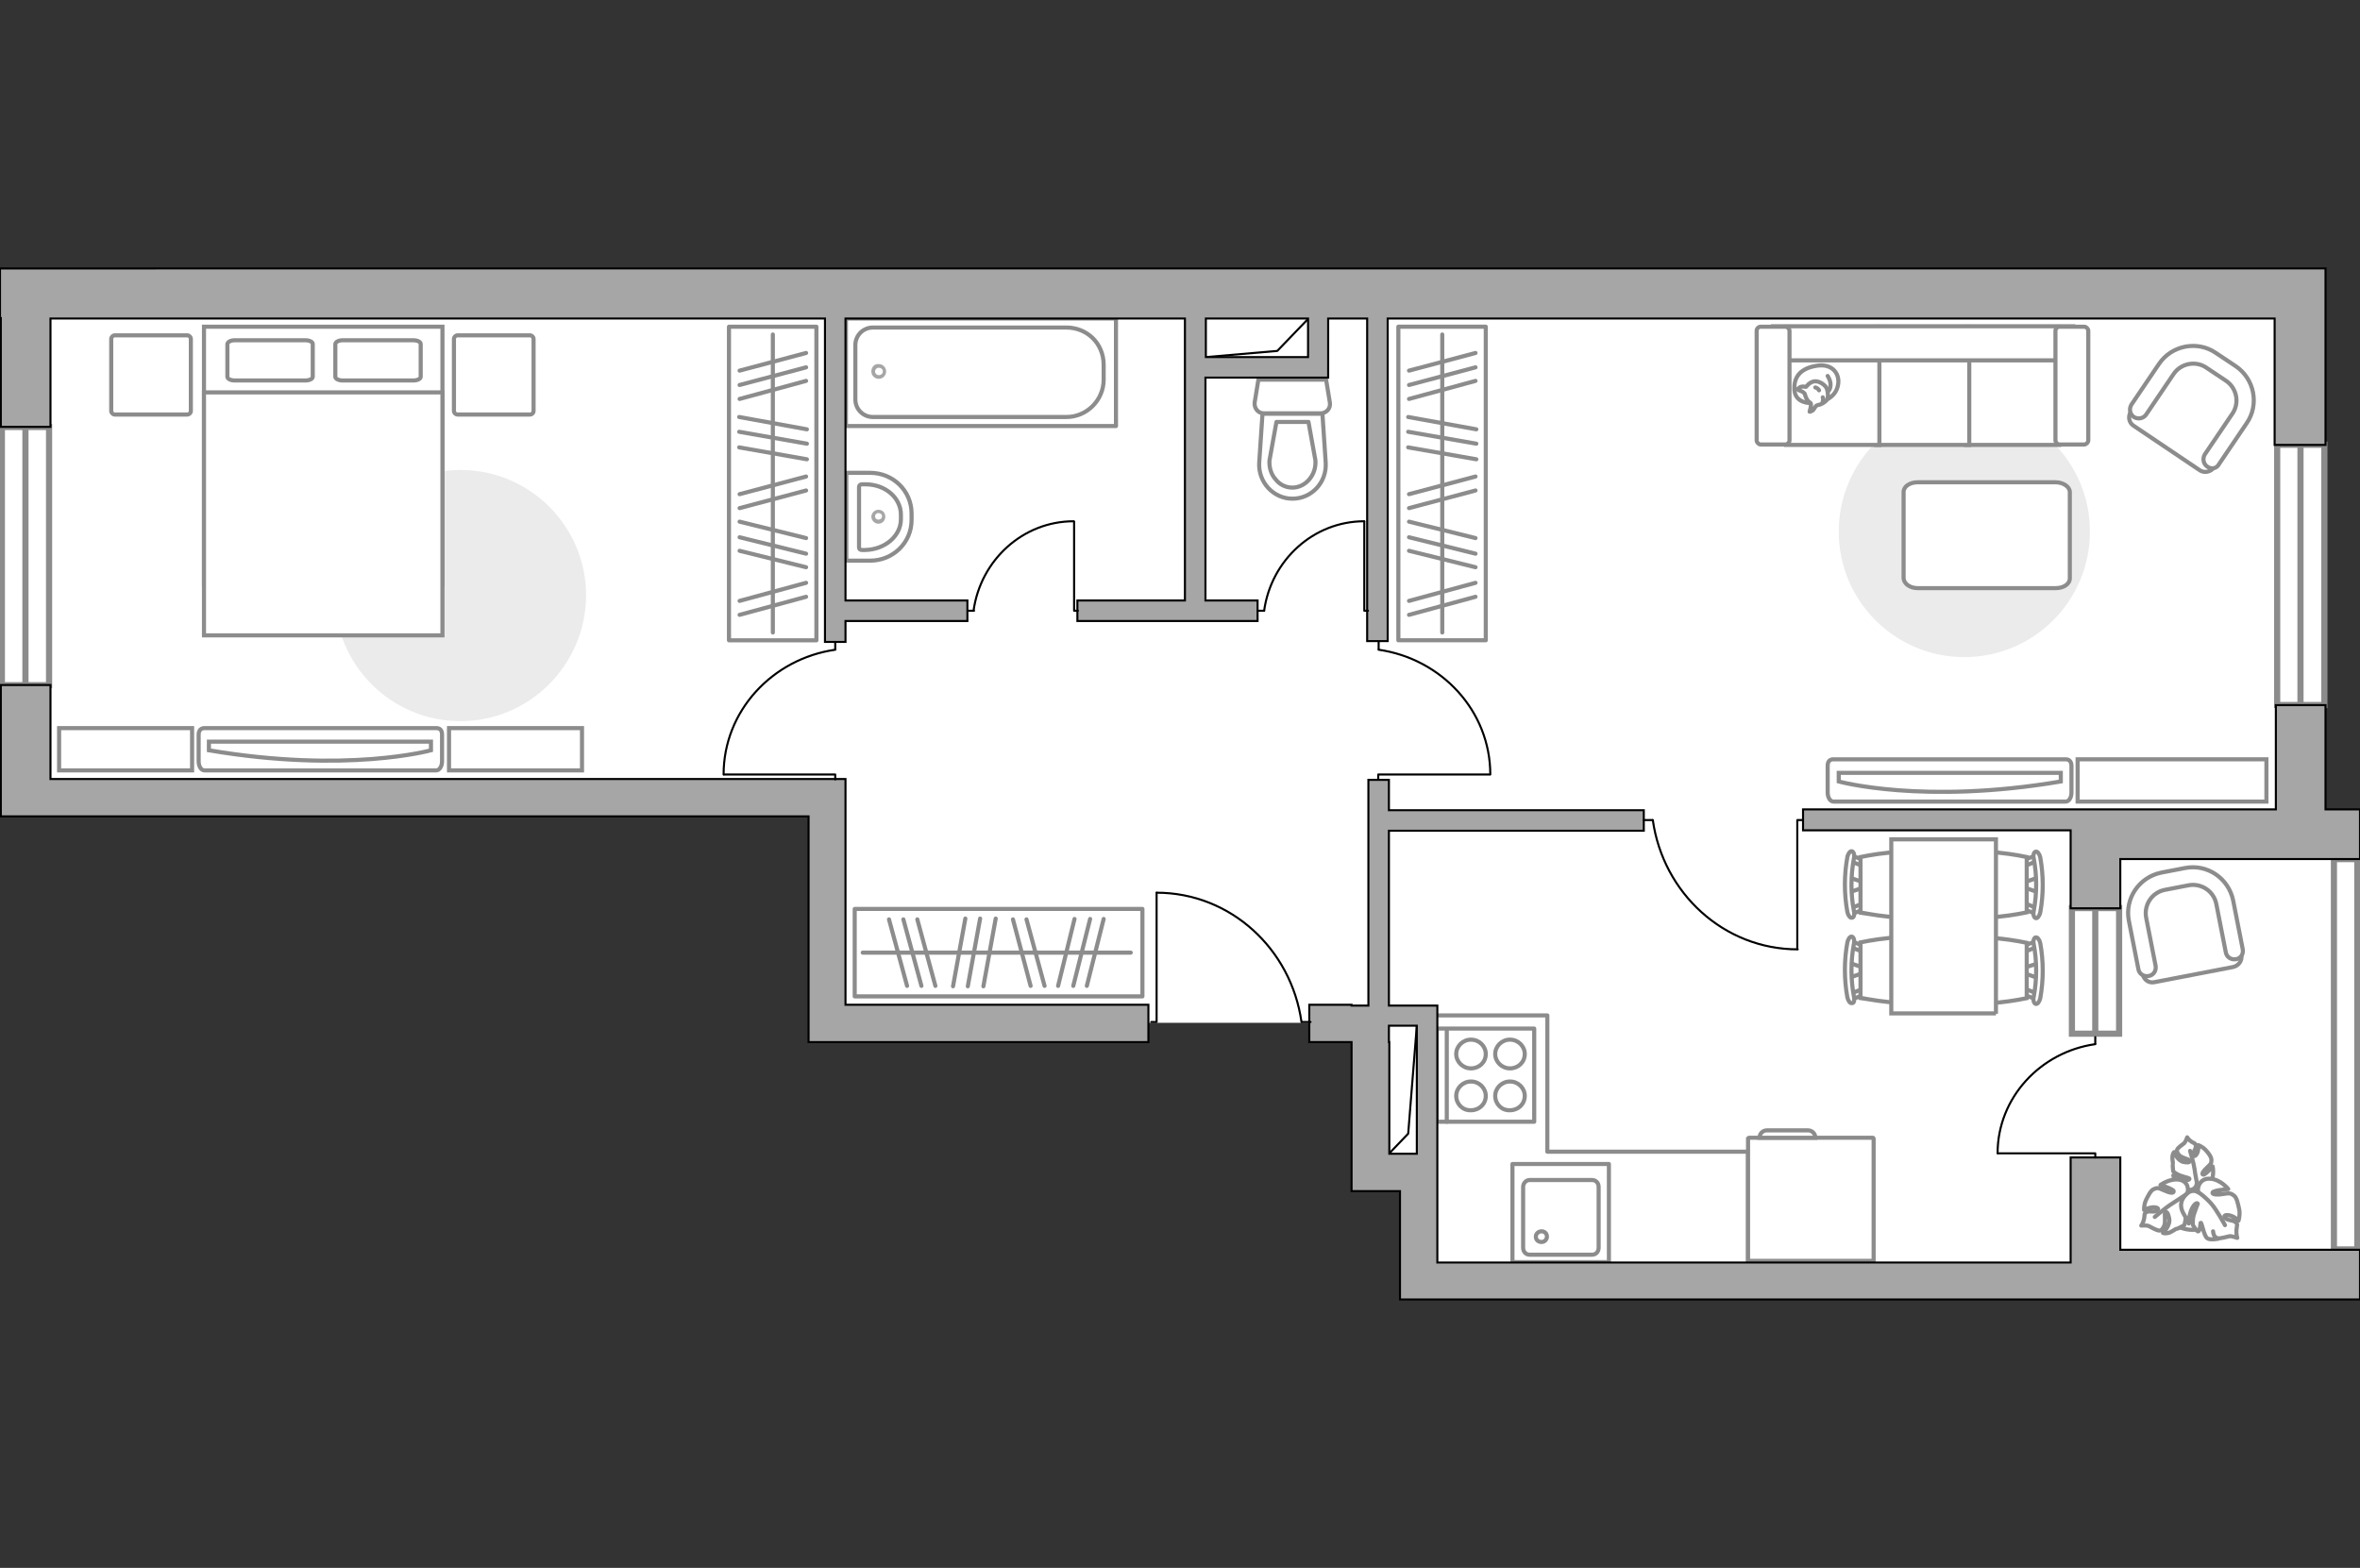 <?xml version="1.0" encoding="utf-8"?>
<!-- Generator: Adobe Illustrator 24.0.1, SVG Export Plug-In . SVG Version: 6.00 Build 0)  -->
<svg version="1.1" xmlns="http://www.w3.org/2000/svg" xmlns:xlink="http://www.w3.org/1999/xlink" x="0px" y="0px"
	 viewBox="0 0 575 382" style="enable-background:new 0 0 575 382;" xml:space="preserve">
<rect x="0" y="0" width="575" height="382" fill="#333333" stroke="none"/>
<style type="text/css">
	.st0{fill:#FFFFFF;}
	.st1{fill:#FFFFFF;stroke:#8C8C8C;stroke-miterlimit:10;}
	.st2{fill:#FFFFFF;stroke:#8C8C8C;stroke-linecap:round;stroke-linejoin:round;stroke-miterlimit:10;}
	.st3{fill:none;stroke:#8C8C8C;stroke-linecap:round;stroke-linejoin:round;stroke-miterlimit:10;}
	.st4{fill:#EBEBEB;}
	.st5{fill:#FFFFFF;stroke:#8C8C8C;stroke-width:1.5;stroke-linecap:round;stroke-miterlimit:10;}
	.st6{fill:#A6A6A6;}
	.st7{fill:none;stroke:#000000;stroke-width:0.5;stroke-linecap:round;stroke-linejoin:round;stroke-miterlimit:10;}
	.st8{fill:#A6A6A6;stroke:#000000;stroke-width:0.5;stroke-miterlimit:10;}
</style>
<g id="bg_1_">
	<polygon class="st0" points="568.9,310.3 568.9,201.8 560.5,201.8 560.5,193.2 560.5,129.7 560.5,76.3 6.2,76.3 6.2,193.2 
		201.6,193.2 201.6,249.2 333.8,249.2 333.8,285.5 346.4,285.5 346.4,310.3 	"/>
</g>
<g id="furniture_1_">
	<g>
		<path id="Vector_37_4_" class="st1" d="M544.1,235.6l-19.2,3.7c-1.3,0.3-2.6-0.6-2.8-1.9l-2.6-13.3c-1-4.8,2.2-9.5,7.1-10.5
			l6.4-1.2c4.8-1,9.5,2.2,10.5,7.1l2.6,13.3C546.3,234.1,545.4,235.3,544.1,235.6z"/>
		<path id="Vector_38_3_" class="st1" d="M544.8,233.7c-1.2,0.2-2.3-0.5-2.5-1.7l-2.3-11.7c-0.6-3.2-3.7-5.2-6.8-4.6l-5.7,1.1
			c-3.2,0.6-5.2,3.7-4.6,6.8l2.3,11.7c0.2,1.2-0.5,2.3-1.7,2.5c-1.2,0.2-2.3-0.5-2.5-1.7l-2.3-11.7c-1.1-5.5,2.5-10.7,7.9-11.8
			l5.7-1.1c5.5-1.1,10.7,2.5,11.8,7.9l2.3,11.7C546.7,232.4,546,233.5,544.8,233.7z"/>
	</g>
	<g>
		<path id="Vector_60_1_" class="st1" d="M535.4,285.8c-4.9-0.9-9.2,3.3-8.2,8.2c0.5,2.8,2.7,5,5.5,5.5c4.9,1,9.2-3.3,8.3-8.2
			C540.4,288.6,538.2,286.3,535.4,285.8z"/>
		<path class="st2" d="M535.2,288.4c0,0,0,1.2-1.4,1.5c-1.3,0.3-2.7,0.2-3.5-1.6c-0.8-1.8-0.8-1.9-0.8-1.9s1.8,1,2.9,1.1
			c1.1,0.1,1.1-0.3,1-0.4c-0.1-0.1-2-0.5-2.9-1c-0.9-0.5-1-0.7-1-0.7s-0.2-1.6-0.1-1.8c0.1-0.2-0.2-1.2-0.1-1.9c0.1-0.7,0.4-1,0.4-1
			s0.8,2.1,2.3,2.4c1.6,0.3,1.6-0.1,1.4-0.4c-0.2-0.3-1.8-0.6-2.4-1.2c-0.6-0.6-0.7-1.2-0.5-1.5c0.2-0.4,1.3-1.2,1.7-1.5
			c0.3-0.3,0.7-1.4,0.7-1.4s0.3,0.6,1.1,1.1c0.8,0.5,0.9,0.3,1,1c0.1,0.7-0.8,1.5-0.6,2.2c0.2,0.7,0.9-0.1,1.1-0.9
			c0.2-0.8,0.1-1.5,0.1-1.5s0.9,0.3,1.7,1.1c0.8,0.8,1.5,1.8,1.5,2.5c0,0.7,0,0.9-1,1.8c-1,0.9-1.5,1.7-1,1.8c0.5,0.1,2.3-2,2.3-2
			s0.5,2.2-0.5,3.9C537.7,289.8,535.8,289.2,535.2,288.4z"/>
		<path class="st3" d="M533.6,280.4c0,0,0.9,3,1.1,4.5c0.1,1,0.5,2.8,0.6,3.5c0.2,1.1,0,2.2-0.4,3.2"/>
		<path class="st2" d="M532.8,291c0,0,1.3-0.5,2.3,0.8c0.9,1.3,1.4,2.8-0.1,4.5c-1.5,1.7-1.7,1.8-1.7,1.8s0.3-2.4-0.1-3.6
			c-0.4-1.2-0.9-1-0.9-0.9c0,0.1,0.4,2.4,0.2,3.5c-0.2,1.2-0.3,1.4-0.3,1.4s-1.6,0.9-1.9,0.9c-0.3,0-1.2,0.8-2,1
			c-0.8,0.2-1.3,0-1.3,0s1.9-1.8,1.5-3.6c-0.4-1.8-0.8-1.6-1-1.3c-0.2,0.3,0.2,2.2-0.2,3.1c-0.4,1-0.9,1.3-1.4,1.2
			c-0.5-0.1-1.9-0.8-2.4-1.1c-0.5-0.2-1.8-0.1-1.8-0.1s0.5-0.6,0.7-1.7c0.2-1.1-0.1-1.1,0.6-1.6c0.7-0.4,1.9,0.2,2.6-0.4
			c0.7-0.6-0.5-0.9-1.5-0.7c-1,0.2-1.7,0.6-1.7,0.6s-0.1-1.1,0.4-2.3c0.6-1.2,1.2-2.5,2-2.8c0.8-0.3,0.9-0.4,2.4,0.3
			c1.5,0.7,2.5,0.8,2.4,0.2c-0.1-0.5-3.2-1.5-3.2-1.5s2.2-1.6,4.4-1.3C533.2,287.7,533.4,290,532.8,291z"/>
		<path class="st3" d="M525,296.5c0,0,2.8-2.4,4.3-3.3c1-0.6,2.7-1.8,3.5-2.3c1.1-0.7,2.3-1,3.6-1.1"/>
		<g>
			<path class="st2" d="M539.2,300c0.1,1.1,0.6,1.6,1.2,1.7c0.5,0.1,2.3-0.4,2.8-0.5c0.5-0.1,1.9,0.4,1.9,0.4s-0.3-0.8-0.2-2
				c0.1-1.2,0.4-1.2-0.2-1.8c-0.6-0.6-2.1-0.4-2.6-1.1c-0.6-0.8,0.8-0.8,1.7-0.4c1,0.4,1.6,1.1,1.6,1.1s0.4-1.2,0.2-2.6
				c-0.3-1.4-0.6-3-1.3-3.5c-0.7-0.5-0.9-0.7-2.6-0.4s-2.9,0.1-2.6-0.4c0.3-0.5,3.8-0.8,3.8-0.8s-1.8-2.3-4.3-2.5
				c-2.5-0.3-3.4,2.1-3,3.3c0,0-1.3-0.9-2.6,0.2c-1.3,1.1-2.2,2.6-1.1,4.8c1.2,2.2,1.3,2.3,1.3,2.3s0.3-2.6,1.1-3.8
				c0.8-1.2,1.2-0.8,1.2-0.7c0,0.1-1.1,2.4-1.2,3.7c-0.1,1.3,0,1.5,0,1.5s1,1.7,1.3,1.5c0.5-0.2,0.5-2.2,0.6-2.1
				c0.3,0.1,0.8,3.3,1.6,3.8c0.7,0.5,2.7,0.1,2.7,0.1"/>
			<path class="st3" d="M542.1,298.5c0,0-2.1-3.9-3.4-5.3c-0.8-0.9-2.1-2.1-3.2-2.8"/>
		</g>
	</g>
	<path id="Vector_51_2_" class="st4" d="M112.2,175.7c-16.9,0-30.6-13.7-30.6-30.6c0-16.9,13.7-30.6,30.6-30.6
		c16.9,0,30.6,13.7,30.6,30.6C142.7,162,129,175.7,112.2,175.7z"/>
	<g>
		<path id="Vector_90_3_" class="st1" d="M106.3,187.7c0.7,0,1.4-0.9,1.4-2.2V179c0-1.2-0.6-1.6-1.4-1.6H49.8
			c-0.7,0-1.4,0.4-1.4,1.6v6.5c0,1.2,0.6,2.2,1.4,2.2H106.3z"/>
		<path id="Vector_91_3_" class="st1" d="M50.9,180.7h54.1l0,2.1c0,0-20.5,5.7-54.1,0L50.9,180.7z"/>
	</g>
	<path id="Vector_92_6_" class="st1" d="M14.4,177.4h32.4v10.3H14.4V177.4z"/>
	<path id="Vector_92_3_" class="st1" d="M109.4,177.4h32.4v10.3h-32.4V177.4z"/>
	<path id="Vector_97_4_" class="st2" d="M45.6,101H28c-0.5,0-0.9-0.4-0.9-0.9V82.6c0-0.5,0.4-0.9,0.9-0.9h17.6
		c0.5,0,0.9,0.4,0.9,0.9v17.6C46.5,100.6,46.1,101,45.6,101z"/>
	<path id="Vector_97_1_" class="st2" d="M129.1,101h-17.6c-0.5,0-0.9-0.4-0.9-0.9V82.6c0-0.5,0.4-0.9,0.9-0.9h17.6
		c0.5,0,0.9,0.4,0.9,0.9v17.6C130,100.6,129.6,101,129.1,101z"/>
	<path id="Vector_98_1_" class="st1" d="M107.8,142.4H49.7V79.6h58.1V142.4z"/>
	<path id="Vector_99_1_" class="st1" d="M49.7,154.8h58.1V95.6H56.6h-6.9v8V154.8z"/>
	<path id="Vector_100_1_" class="st3" d="M83.5,82.9h17.2c1,0,1.8,0.4,1.8,0.9v8c0,0.5-0.8,0.9-1.8,0.9H83.5c-1,0-1.8-0.4-1.8-0.9
		v-8C81.8,83.3,82.5,82.9,83.5,82.9z"/>
	<path id="Vector_101_1_" class="st3" d="M57.2,82.9h17.2c1,0,1.8,0.4,1.8,0.9v8c0,0.5-0.8,0.9-1.8,0.9H57.2c-1,0-1.8-0.4-1.8-0.9
		v-8C55.5,83.3,56.2,82.9,57.2,82.9z"/>
	
		<rect x="150.1" y="107.1" transform="matrix(6.123234e-17 -1 1 6.123234e-17 70.51 306.105)" class="st3" width="76.4" height="21.3"/>
	<line class="st3" x1="196.6" y1="111.9" x2="180.1" y2="109"/>
	<line class="st3" x1="196.6" y1="108.1" x2="180.1" y2="105.2"/>
	<line class="st3" x1="196.6" y1="104.6" x2="180.1" y2="101.6"/>
	<line class="st3" x1="196.4" y1="92.8" x2="180.2" y2="97.2"/>
	<line class="st3" x1="196.4" y1="89.5" x2="180.2" y2="93.8"/>
	<line class="st3" x1="196.4" y1="119.5" x2="180.2" y2="123.8"/>
	<line class="st3" x1="196.4" y1="116.1" x2="180.2" y2="120.4"/>
	<line class="st3" x1="196.4" y1="145.4" x2="180.2" y2="149.8"/>
	<line class="st3" x1="196.4" y1="142" x2="180.2" y2="146.4"/>
	<line class="st3" x1="196.4" y1="86" x2="180.2" y2="90.3"/>
	<line class="st3" x1="196.4" y1="138.2" x2="180.2" y2="134.2"/>
	<line class="st3" x1="196.4" y1="131.1" x2="180.2" y2="127.1"/>
	<line class="st3" x1="196.4" y1="134.9" x2="180.2" y2="130.9"/>
	<line class="st3" x1="188.3" y1="154.1" x2="188.3" y2="81.5"/>
	
		<rect x="208.2" y="221.4" transform="matrix(-1 -1.224647e-16 1.224647e-16 -1 486.544 464.156)" class="st3" width="70.1" height="21.3"/>
	<line class="st3" x1="242.6" y1="223.8" x2="239.6" y2="240.3"/>
	<line class="st3" x1="238.8" y1="223.8" x2="235.8" y2="240.3"/>
	<line class="st3" x1="235.2" y1="223.8" x2="232.2" y2="240.3"/>
	<line class="st3" x1="223.5" y1="224" x2="227.9" y2="240.2"/>
	<line class="st3" x1="220.1" y1="224" x2="224.5" y2="240.2"/>
	<line class="st3" x1="250.1" y1="224" x2="254.5" y2="240.2"/>
	<line class="st3" x1="246.8" y1="224" x2="251.1" y2="240.2"/>
	<line class="st3" x1="216.6" y1="224" x2="221" y2="240.2"/>
	<line class="st3" x1="268.9" y1="223.9" x2="264.8" y2="240.2"/>
	<line class="st3" x1="261.8" y1="223.9" x2="257.8" y2="240.2"/>
	<line class="st3" x1="265.6" y1="223.9" x2="261.5" y2="240.2"/>
	<line class="st3" x1="275.5" y1="232.1" x2="210.2" y2="232.1"/>
	
		<rect x="313.2" y="107.1" transform="matrix(6.123234e-17 -1 1 6.123234e-17 233.602 469.197)" class="st3" width="76.4" height="21.3"/>
	<line class="st3" x1="359.7" y1="111.9" x2="343.1" y2="109"/>
	<line class="st3" x1="359.7" y1="108.1" x2="343.1" y2="105.2"/>
	<line class="st3" x1="359.7" y1="104.6" x2="343.1" y2="101.6"/>
	<line class="st3" x1="359.5" y1="92.8" x2="343.3" y2="97.2"/>
	<line class="st3" x1="359.5" y1="89.5" x2="343.3" y2="93.8"/>
	<line class="st3" x1="359.5" y1="119.5" x2="343.3" y2="123.8"/>
	<line class="st3" x1="359.5" y1="116.1" x2="343.3" y2="120.4"/>
	<line class="st3" x1="359.5" y1="145.4" x2="343.3" y2="149.8"/>
	<line class="st3" x1="359.5" y1="142" x2="343.3" y2="146.4"/>
	<line class="st3" x1="359.5" y1="86" x2="343.3" y2="90.3"/>
	<line class="st3" x1="359.5" y1="138.2" x2="343.3" y2="134.2"/>
	<line class="st3" x1="359.5" y1="131.1" x2="343.3" y2="127.1"/>
	<line class="st3" x1="359.5" y1="134.9" x2="343.3" y2="130.9"/>
	<line class="st3" x1="351.4" y1="154.1" x2="351.4" y2="81.5"/>
	<g>
		<path id="Vector_90_2_" class="st1" d="M446.7,195.3c-0.7,0-1.4-0.9-1.4-2.2v-6.5c0-1.2,0.6-1.6,1.4-1.6h56.6
			c0.7,0,1.4,0.4,1.4,1.6v6.5c0,1.2-0.6,2.2-1.4,2.2H446.7z"/>
		<path id="Vector_91_2_" class="st1" d="M502.1,188.3h-54.1l0,2.1c0,0,20.5,5.7,54.1,0L502.1,188.3z"/>
	</g>
	<path id="Vector_92_2_" class="st1" d="M552.2,185h-46v10.3h46V185z"/>
	<path id="Vector_51_1_" class="st4" d="M478.6,160.1c16.9,0,30.6-13.7,30.6-30.6c0-16.9-13.7-30.6-30.6-30.6
		c-16.9,0-30.6,13.7-30.6,30.6C448,146.4,461.7,160.1,478.6,160.1z"/>
	<path id="Vector_84_2_" class="st2" d="M467.3,143.3h33.5c2,0,3.5-1,3.5-2.4v-21c0-1.3-1.6-2.4-3.5-2.4h-33.5c-2,0-3.5,1-3.5,2.4
		v21C463.9,142.2,465.3,143.3,467.3,143.3z"/>
	<g>
		<path id="Vector_54_2_" class="st1" d="M501.7,79.6H479v28.8h22.7V79.6z"/>
		<path id="Vector_55_2_" class="st1" d="M479.8,79.6h-22.7v28.8h22.7V79.6z"/>
		<path id="Vector_56_2_" class="st1" d="M457.9,79.6h-22.7v28.8h22.7V79.6z"/>
		<path id="Vector_57_2_" class="st1" d="M502.9,87.8l2.1-8.3h-73v8.3H502.9z"/>
		<path id="Vector_58_2_" class="st1" d="M500.8,80.6v26.7c0,0.5,0.5,1,1,1h6c0.5,0,1-0.5,1-1V80.6c0-0.5-0.5-1-1-1h-6
			C501.3,79.6,500.8,80,500.8,80.6z"/>
		<path id="Vector_59_2_" class="st1" d="M428,80.6v26.7c0,0.5,0.5,1,1,1h6c0.5,0,1-0.5,1-1V80.6c0-0.5-0.5-1-1-1h-6
			C428.5,79.6,428,80,428,80.6z"/>
		<g>
			<path class="st2" d="M441.1,98.2c0,0-3.7,0.1-3.9-3.2s1.6-5.3,5.5-5.9c3.9-0.6,5.7,2.2,5.1,4.8C447.3,96.5,444.8,98.2,441.1,98.2
				z"/>
			<path class="st2" d="M439.7,95.9c0,0-0.4-0.5-1.1-0.7c-0.7-0.2-0.6-0.4-0.6-0.4s0.6-0.8,1.6-0.6c0.5,0.1,0.5,0,0.5,0
				s0.7-1.1,2-1.3c1.3-0.1,2.7,1,3,1.8c0.3,0.8,0.4,2.1,0,2.7c-0.5,0.7-1.5,1.2-2.2,1.3c-0.7,0.1-0.8,1.1-1.4,1.4s-0.6,0.2-0.6,0.2
				s0.5-1.7,0.3-2C441,97.9,440.3,98.1,439.7,95.9z"/>
			<path class="st2" d="M443.2,95.1c0,0-0.2-0.5-0.9-0.7"/>
			<path class="st2" d="M444.1,96.8c0,0,0.2,0.5,0,1"/>
			<path class="st3" d="M445.3,95.4c0,0,0.6-0.2,0.7-1.5c0.1-1.1-0.7-2.3-0.7-2.3"/>
		</g>
	</g>
	<g>
		<path id="Vector_37_2_" class="st1" d="M536,114.6l-16.2-10.9c-1.1-0.7-1.4-2.3-0.6-3.4l7.6-11.2c2.7-4.1,8.3-5.2,12.4-2.4
			l5.4,3.6c4.1,2.7,5.2,8.3,2.4,12.4l-7.6,11.2C538.6,115,537.1,115.3,536,114.6z"/>
		<path id="Vector_38_2_" class="st1" d="M537.8,113.7c-1-0.7-1.2-2-0.6-3l6.7-9.9c1.8-2.6,1.1-6.2-1.5-8l-4.8-3.2
			c-2.6-1.8-6.2-1.1-8,1.5l-6.7,9.9c-0.7,1-2,1.2-3,0.6c-1-0.7-1.2-2-0.6-3l6.7-9.9c3.1-4.6,9.4-5.8,13.9-2.7l4.8,3.2
			c4.6,3.1,5.8,9.4,2.7,13.9l-6.7,9.9C540.1,114.2,538.8,114.4,537.8,113.7z"/>
	</g>
	<g>
		<path id="Vector_142_2_" class="st3" d="M373.8,250.6v22.7H350v-22.7H373.8z"/>
		<g id="Group_28_2_">
			<g id="Group_29_2_">
				<path id="Vector_143_2_" class="st3" d="M364.3,267c0-1.9,1.6-3.5,3.6-3.5c2,0,3.6,1.6,3.6,3.5c0,2-1.6,3.5-3.6,3.5
					C365.9,270.6,364.3,269,364.3,267z"/>
				<path id="Vector_144_2_" class="st3" d="M354.8,267c0-1.9,1.6-3.5,3.6-3.5c2,0,3.6,1.6,3.6,3.5c0,2-1.6,3.5-3.6,3.5
					C356.4,270.6,354.8,269,354.8,267z"/>
			</g>
			<g id="Group_30_2_">
				<path id="Vector_145_2_" class="st3" d="M364.3,256.8c0-1.9,1.6-3.5,3.6-3.5c2,0,3.6,1.6,3.6,3.5c0,2-1.6,3.5-3.6,3.5
					C365.9,260.3,364.3,258.7,364.3,256.8z"/>
				<path id="Vector_146_2_" class="st3" d="M354.8,256.8c0-1.9,1.6-3.5,3.6-3.5c2,0,3.6,1.6,3.6,3.5c0,2-1.6,3.5-3.6,3.5
					C356.4,260.3,354.8,258.7,354.8,256.8z"/>
			</g>
		</g>
		<path id="Vector_147_2_" class="st3" d="M352.5,273.3v-22.4"/>
	</g>
	<path id="Vector_148_1_" class="st3" d="M347.9,247.4H377v33.2v0h48.9v34.9"/>
	<g>
		<path id="Vector_8_1_" class="st1" d="M426.2,277.2h30.1c0.1,0,0.2,0.1,0.2,0.2v29.8h-30.6v-29.8C426,277.3,426,277.2,426.2,277.2
			z"/>
		<path id="Vector_9_1_" class="st1" d="M442.3,277.2h-13.6c0-1,0.8-1.8,1.8-1.8h10C441.5,275.4,442.3,276.2,442.3,277.2z"/>
	</g>
	<g id="Group_2_2_">
		<g id="Group_3_2_">
			<path id="Vector_10_2_" class="st1" d="M496.6,213.8l-3.8,1.3v1l3.8,1.3V213.8z"/>
		</g>
		<g id="Group_4_2_">
			<path id="Vector_11_2_" class="st1" d="M492.9,220.9c0,0.3,0.2,0.6,0.4,0.7l3.1,1.2c0.3,0.1,0.6-0.1,0.6-0.5
				c0.1-0.4-0.1-0.8-0.3-0.9l-3.1-1.2c-0.3-0.1-0.6,0.1-0.6,0.5C492.9,220.8,492.9,220.8,492.9,220.9z"/>
		</g>
		<g id="Group_5_2_">
			<path id="Vector_12_2_" class="st1" d="M492.9,210.2c0,0.1,0,0.1,0,0.2c0.1,0.4,0.3,0.6,0.6,0.5l3.1-1.2c0.3-0.1,0.5-0.5,0.3-0.9
				c-0.1-0.4-0.3-0.6-0.6-0.5l-3.1,1.2C493.1,209.6,492.9,209.9,492.9,210.2z"/>
		</g>
		<path id="Vector_13_2_" class="st1" d="M478,208.8c-2.4,2.4-2.4,11.1,0,13.5c2.8,2.8,15.8,0,15.8,0v-13.5
			C493.8,208.8,480.8,206,478,208.8z"/>
		<path id="Vector_14_2_" class="st1" d="M495.5,209.1c0.8,4.2,0.8,8.6,0,12.9c-0.2,0.9,0.1,1.6,0.5,1.7c0.4,0.1,0.9-0.5,1.1-1.4
			c0.8-4.4,0.8-9,0-13.4c-0.2-0.9-0.7-1.5-1.1-1.4C495.6,207.5,495.3,208.3,495.5,209.1z"/>
	</g>
	<g id="Group_6_2_">
		<g id="Group_7_2_">
			<path id="Vector_15_2_" class="st1" d="M496.6,234.7l-3.8,1.2v1.1l3.8,1.3V234.7z"/>
		</g>
		<g id="Group_8_2_">
			<path id="Vector_16_2_" class="st1" d="M492.9,241.7c0,0.3,0.2,0.6,0.4,0.7l3.1,1.2c0.3,0.1,0.6-0.1,0.6-0.5
				c0.1-0.4-0.1-0.8-0.3-0.9l-3.1-1.2c-0.3-0.1-0.6,0.1-0.6,0.5C492.9,241.6,492.9,241.7,492.9,241.7z"/>
		</g>
		<g id="Group_9_2_">
			<path id="Vector_17_2_" class="st1" d="M492.9,231.1c0,0.1,0,0.1,0,0.2c0.1,0.4,0.3,0.6,0.6,0.5l3.1-1.2c0.3-0.1,0.5-0.5,0.3-0.9
				c-0.1-0.4-0.3-0.6-0.6-0.5l-3.1,1.2C493.1,230.5,492.9,230.7,492.9,231.1z"/>
		</g>
		<path id="Vector_18_2_" class="st1" d="M478,229.7c-2.4,2.4-2.4,11.1,0,13.5c2.8,2.8,15.8,0,15.8,0v-13.5
			C493.8,229.7,480.8,226.9,478,229.7z"/>
		<path id="Vector_19_2_" class="st1" d="M495.5,230c0.8,4.2,0.8,8.6,0,12.9c-0.2,0.9,0.1,1.6,0.5,1.7c0.4,0.1,0.9-0.5,1.1-1.4
			c0.8-4.4,0.8-9,0-13.4c-0.2-0.9-0.7-1.5-1.1-1.4C495.6,228.4,495.3,229.2,495.5,230z"/>
	</g>
	<g id="Group_18_2_">
		<g id="Group_19_2_">
			<path id="Vector_30_2_" class="st1" d="M450.6,217.4l3.8-1.3v-1l-3.8-1.3V217.4z"/>
		</g>
		<g id="Group_20_2_">
			<path id="Vector_31_2_" class="st1" d="M454.3,210.2c0-0.3-0.2-0.6-0.4-0.7l-3.1-1.2c-0.3-0.1-0.6,0.1-0.6,0.5
				c-0.1,0.4,0.1,0.8,0.3,0.9l3.1,1.2c0.3,0.1,0.6-0.1,0.6-0.5C454.3,210.3,454.3,210.3,454.3,210.2z"/>
		</g>
		<g id="Group_21_2_">
			<path id="Vector_32_2_" class="st1" d="M454.3,220.9c0-0.1,0-0.1,0-0.2c-0.1-0.4-0.3-0.6-0.6-0.5l-3.1,1.2
				c-0.3,0.1-0.5,0.5-0.3,0.9c0.1,0.4,0.3,0.6,0.6,0.5l3.1-1.2C454.2,221.5,454.3,221.2,454.3,220.9z"/>
		</g>
		<path id="Vector_33_2_" class="st1" d="M469.1,222.3c2.4-2.4,2.4-11.1,0-13.5c-2.8-2.8-15.8,0-15.8,0v13.5
			C453.4,222.3,466.4,225.1,469.1,222.3z"/>
		<path id="Vector_34_2_" class="st1" d="M451.7,222c-0.8-4.2-0.8-8.6,0-12.9c0.2-0.9-0.1-1.6-0.5-1.7c-0.4-0.1-0.9,0.5-1.1,1.4
			c-0.8,4.4-0.8,9,0,13.4c0.2,0.9,0.7,1.5,1.1,1.4C451.7,223.6,451.9,222.8,451.7,222z"/>
	</g>
	<g id="Group_18_1_">
		<g id="Group_19_1_">
			<path id="Vector_30_1_" class="st1" d="M450.6,238.2l3.8-1.3v-1l-3.8-1.3V238.2z"/>
		</g>
		<g id="Group_20_1_">
			<path id="Vector_31_1_" class="st1" d="M454.3,231.1c0-0.3-0.2-0.6-0.4-0.7l-3.1-1.2c-0.3-0.1-0.6,0.1-0.6,0.5
				c-0.1,0.4,0.1,0.8,0.3,0.9l3.1,1.2c0.3,0.1,0.6-0.1,0.6-0.5C454.3,231.2,454.3,231.2,454.3,231.1z"/>
		</g>
		<g id="Group_21_1_">
			<path id="Vector_32_1_" class="st1" d="M454.3,241.7c0-0.1,0-0.1,0-0.2c-0.1-0.4-0.3-0.6-0.6-0.5l-3.1,1.2
				c-0.3,0.1-0.5,0.5-0.3,0.9c0.1,0.4,0.3,0.6,0.6,0.5l3.1-1.2C454.2,242.4,454.3,242.1,454.3,241.7z"/>
		</g>
		<path id="Vector_33_1_" class="st1" d="M469.1,243.1c2.4-2.4,2.4-11.1,0-13.5c-2.8-2.8-15.8,0-15.8,0v13.5
			C453.4,243.1,466.4,245.9,469.1,243.1z"/>
		<path id="Vector_34_1_" class="st1" d="M451.7,242.8c-0.8-4.2-0.8-8.6,0-12.9c0.2-0.9-0.1-1.6-0.5-1.7c-0.4-0.1-0.9,0.5-1.1,1.4
			c-0.8,4.4-0.8,9,0,13.4c0.2,0.9,0.7,1.5,1.1,1.4C451.7,244.5,451.9,243.7,451.7,242.8z"/>
	</g>
	<path id="Vector_35_2_" class="st1" d="M486.3,247v-42.5h-25.5v34.3v8.1H486.3z"/>
</g>
<g id="windows_1_">
	
		<rect x="495.2" y="230.8" transform="matrix(-1.836970e-16 1 -1 -1.836970e-16 747.111 -273.955)" class="st5" width="30.6" height="11.5"/>
	<line class="st5" x1="510.5" y1="221.3" x2="510.5" y2="251.9"/>
	
		<rect x="-25.2" y="129.7" transform="matrix(-1.836970e-16 1 -1 -1.836970e-16 141.655 129.234)" class="st5" width="62.9" height="11.5"/>
	<line class="st5" x1="6.2" y1="104" x2="6.2" y2="166.9"/>
	
		<rect x="528.8" y="134.3" transform="matrix(-1.836970e-16 1 -1 -1.836970e-16 700.621 -420.439)" class="st5" width="63.4" height="11.5"/>
	<line class="st5" x1="560.5" y1="108.4" x2="560.5" y2="171.8"/>
	
		<rect x="524" y="254" transform="matrix(6.123234e-17 -1 1 6.123234e-17 314.645 828.412)" class="st5" width="95.1" height="5.7"/>
</g>
<g id="plan">
	<g>
		<path id="wc_3_" class="st1" d="M309.3,112.2"/>
		<g id="Group_26_2_">
			<path id="Vector_130_2_" class="st3" d="M307.9,100.7h13.9c1.4,0,2.5-1.3,2.2-2.7l-0.9-5.5h-16.5l-0.9,5.5
				C305.5,99.4,306.5,100.7,307.9,100.7z"/>
			<path id="Vector_131_2_" class="st3" d="M314.9,121.5c4.7,0,8.4-4,8.1-8.8l-0.8-11.9h-14.6l-0.8,11.9
				C306.5,117.4,310.2,121.5,314.9,121.5z"/>
			<path id="Vector_132_2_" class="st3" d="M318.8,102.8l1.7,9.4c0.1,1.7-0.4,3.3-1.5,4.6c-1.1,1.3-2.6,2-4.1,2
				c-1.6,0-3.1-0.7-4.1-2c-1.1-1.2-1.6-2.9-1.5-4.6l1.7-9.4H318.8z"/>
		</g>
	</g>
	<g>
		<path id="Vector_133_2_" class="st3" d="M219.5,126.5v-1.1c0-4.1-3.8-7.4-8.6-7.4H210c-0.4,0-0.7,0.3-0.7,0.6v14.8
			c0,0.4,0.3,0.6,0.7,0.6h0.8C215.6,133.9,219.5,130.6,219.5,126.5z"/>
		<path id="Vector_134_2_" class="st3" d="M222.1,126.7v-1.6c0-5.5-4.5-9.9-10.1-9.9h-5.8v21.4h5.8
			C217.6,136.6,222.1,132.2,222.1,126.7z"/>
		<path class="st6" d="M214,124.2c-0.9,0-1.7,0.8-1.7,1.7c0,0.9,0.8,1.7,1.7,1.7c1,0,1.7-0.8,1.7-1.7
			C215.7,124.9,215,124.2,214,124.2z M214,125c0.5,0,0.9,0.3,0.9,0.8c0,0.5-0.4,0.8-0.9,0.8c-0.5,0-0.8-0.4-0.8-0.8
			C213.2,125.4,213.5,125,214,125z"/>
	</g>
	<g>
		<path id="Vector_135_1_" class="st3" d="M271.9,77.6h-65.8v26.2h65.8V77.6z"/>
		<path id="Vector_136_1_" class="st3" d="M268.9,92.5v-3.6c0-5.3-4.1-9.1-9.1-9.1h-47.1c-2.4,0-4.3,1.9-4.3,4.3v13.2
			c0,2.4,1.9,4.3,4.3,4.3h47.1C264.8,101.6,268.9,97.5,268.9,92.5z"/>
		<path class="st6" d="M212.3,90.5c0,1,0.8,1.8,1.8,1.8c1,0,1.8-0.8,1.8-1.8c0-1-0.8-1.8-1.8-1.8C213.1,88.6,212.3,89.4,212.3,90.5z
			 M213.2,90.5c0-0.5,0.4-0.9,0.9-0.9c0.6,0,1,0.4,1,0.9c0,0.5-0.4,0.9-1,0.9C213.6,91.4,213.2,91,213.2,90.5z"/>
	</g>
	<g>
		<g id="Group_27_2_">
			<path id="Vector_140_2_" class="st3" d="M368.5,283.6H392v23.9h-23.5V283.6z"/>
		</g>
		<path id="Vector_141_2_" class="st3" d="M387.9,305.7h-15.2c-0.9,0-1.6-0.7-1.6-1.7v-14.8c0-0.9,0.7-1.7,1.6-1.7h15.2
			c0.9,0,1.6,0.7,1.6,1.7V304C389.5,305,388.8,305.7,387.9,305.7z"/>
		<path id="Vector_139_2_" class="st3" d="M375.6,300c-0.8,0-1.4,0.6-1.4,1.3c0,0.8,0.6,1.3,1.4,1.3c0.7,0,1.3-0.6,1.3-1.3
			C376.9,300.5,376.3,300,375.6,300z"/>
	</g>
	<polyline class="st7" points="293.8,87 311.2,85.5 318.8,77.6 	"/>
	<polyline class="st7" points="338.4,281.1 343.1,276.2 345.2,249.9 	"/>
	<g>
		<path class="st8" d="M554.5,108.4h12.1V77.6v-6.1v-6.1H0.2H0v12.1h0.2V104h12.1V77.6H201v78.8h5v-5.1h29.7v-5H206V77.6h82.7V87h0
			v5h0v54.3h-26.2v5h26.2h5h12.7v-5h-12.7V92h24.9h5v-5v-9.4h9.5v78.6h5V77.6h216.1V108.4z M293.8,77.6h24.9V87h-24.9V77.6z"/>
		<polygon class="st8" points="575,209.3 516.6,209.3 516.6,221.3 504.5,221.3 504.5,209.3 504.5,202.3 439.3,202.3 439.3,197.2 
			504.5,197.2 513.7,197.2 516.6,197.2 554.5,197.2 554.5,171.8 566.6,171.8 566.6,197.2 575,197.2 		"/>
		<polygon class="st8" points="12.3,189.8 197,189.8 206,189.8 206,198.9 206,244.8 279.8,244.8 279.8,253.9 206,253.9 197,253.9 
			197,244.8 197,198.9 12.3,198.9 6.2,198.9 0.2,198.9 0.2,166.9 12.3,166.9 		"/>
		<path class="st8" d="M329.3,244.8H319v9.1h10.3v27.2v9.1h9.1h2.7v17.3h0v9.1h169.3h2.5H575v-12.1h-58.4v-22.5h-12.1v25.6H350.2
			v-17.3v-3.7v-5.4v-31.2v-5h-5h-6.8v-42.6h62.1v-5h-62.1v-7.4h-5v7.4v5v42.6H329.3z M338.4,253.9v-4h6.8v31.2h-4h-2.7V253.9z"/>
	</g>
	<g id="Group_34_14_">
		<path id="Vector_158_14_" class="st7" d="M281.8,217.5V249h-1.3"/>
		<path id="Vector_159_14_" class="st7" d="M319.3,249h-2.1"/>
		<path id="Vector_160_14_" class="st7" d="M317.1,249c-2.5-17.8-17.3-31.5-35.3-31.5"/>
	</g>
	<g id="Group_34_13_">
		<path id="Vector_158_13_" class="st7" d="M437.9,231.2v-31.4h1.3"/>
		<path id="Vector_159_13_" class="st7" d="M400.5,199.8h2.1"/>
		<path id="Vector_160_13_" class="st7" d="M402.7,199.8c2.5,17.8,17.3,31.5,35.3,31.5"/>
	</g>
	<g id="Group_34_12_">
		<path id="Vector_158_12_" class="st7" d="M486.8,281h23.7v1"/>
		<path id="Vector_159_12_" class="st7" d="M510.5,252.7v1.6"/>
		<path id="Vector_160_12_" class="st7" d="M510.5,254.4c-13.4,1.9-23.8,13.1-23.8,26.6"/>
	</g>
	<g id="Group_34_11_">
		<path id="Vector_158_11_" class="st7" d="M176.4,188.7h27.1v1.2"/>
		<path id="Vector_159_11_" class="st7" d="M203.5,156.4v1.8"/>
		<path id="Vector_160_11_" class="st7" d="M203.5,158.3c-15.3,2.2-27.2,14.9-27.2,30.4"/>
	</g>
	<g id="Group_34_10_">
		<path id="Vector_158_10_" class="st7" d="M362.9,188.7h-27.1v1.2"/>
		<path id="Vector_159_10_" class="st7" d="M335.9,156.4v1.8"/>
		<path id="Vector_160_10_" class="st7" d="M335.9,158.3c15.3,2.2,27.2,14.9,27.2,30.4"/>
	</g>
	<g id="Group_34_4_">
		<path id="Vector_158_4_" class="st7" d="M332.4,127.1v21.7h0.9"/>
		<path id="Vector_159_4_" class="st7" d="M306.5,148.8h1.5"/>
		<path id="Vector_160_4_" class="st7" d="M308,148.8c1.7-12.3,12-21.8,24.4-21.8"/>
	</g>
	<g id="Group_34_3_">
		<path id="Vector_158_3_" class="st7" d="M261.7,127.1v21.7h0.9"/>
		<path id="Vector_159_3_" class="st7" d="M235.8,148.8h1.5"/>
		<path id="Vector_160_3_" class="st7" d="M237.2,148.8c1.7-12.3,12-21.8,24.4-21.8"/>
	</g>
</g>
<g id="points">
	<path id="bedroom_x5F_2" class="st3" d="M165,103.1"/>
	<path id="bathroom" class="st3" d="M265.8,111.9"/>
	<path id="wc" class="st3" d="M312.7,123.8"/>
	<path id="bedroom_x5F_1" class="st3" d="M421.6,130.4"/>
	<path id="kitchen" class="st3" d="M386.9,212.2"/>
	<path id="hallwsy" class="st3" d="M294.8,171.8"/>
	<path id="balcony" class="st3" d="M554.8,254.4"/>
</g>
</svg>
